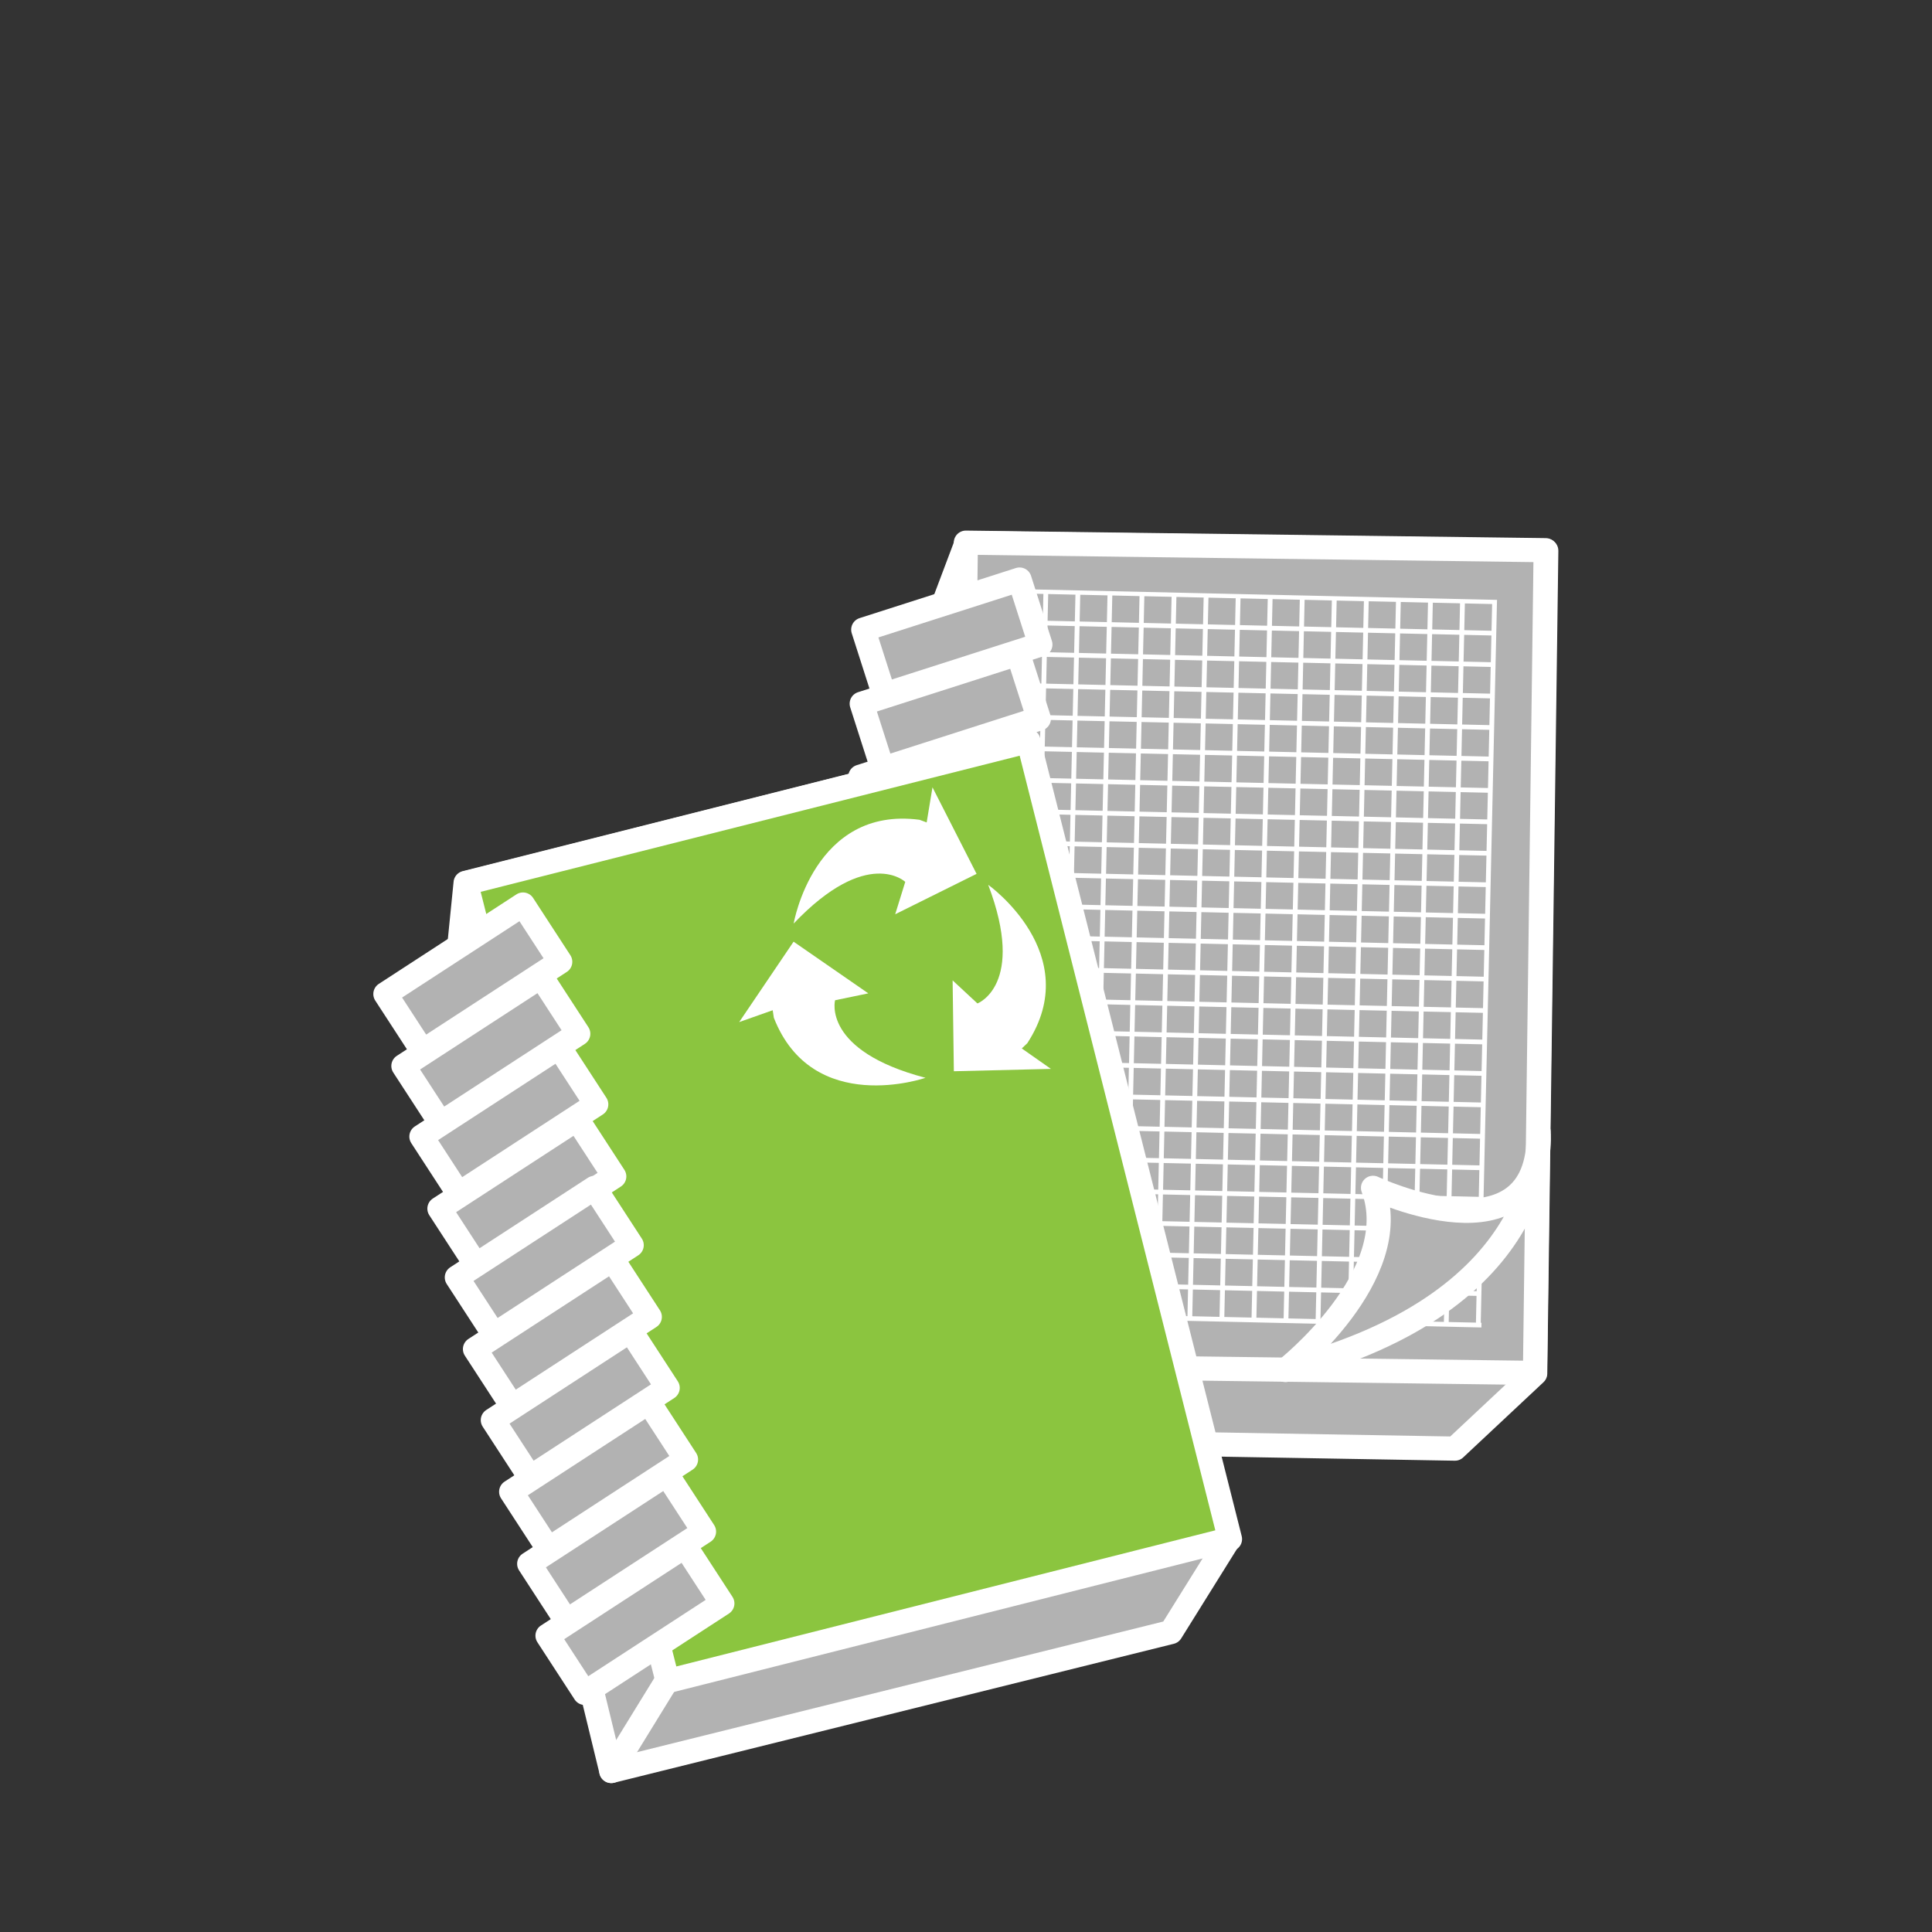 <?xml version="1.0" encoding="utf-8"?>
<!-- Generator: Adobe Illustrator 19.2.0, SVG Export Plug-In . SVG Version: 6.00 Build 0)  -->
<svg xmlns="http://www.w3.org/2000/svg" xmlns:xlink="http://www.w3.org/1999/xlink" version="1.1" id="Ebene_1" x="0px" y="0px" viewBox="0 0 120 120" enable-background="new 0 0 120 120" xml:space="preserve">
<rect x="0" y="0" width="120" height="120" fill="#333333" stroke="none"/>
<polygon fill="#B2B2B2" stroke="#FFFFFF" stroke-width="1.5" stroke-linecap="round" stroke-linejoin="round" stroke-miterlimit="10" points="  60.032,33.726 96.042,34.21 95.354,85.307 90.368,89.977 54.56,89.357 55.521,45.688 "/>
<rect x="52.141" y="41.514" transform="matrix(0.013 -1 1 0.013 17.135 136.407)" fill="#B2B2B2" stroke="#FFFFFF" stroke-width="1.5" stroke-linecap="round" stroke-linejoin="round" stroke-miterlimit="10" width="51.1" height="36.013"/>
<path fill="#FFFFFF" d="M92.982,37.259l-30.161-0.68l-1.011,44.9l-0.048-0.002l-0.007,0.293l30.258,0.682l0.006-0.293h-0.047  L92.982,37.259z M63.802,81.523l-1.693-0.039l0.037-1.66l1.693,0.039L63.802,81.523z M63.845,79.57l-1.691-0.039l0.037-1.66  l1.692,0.039L63.845,79.57z M63.889,77.617l-1.692-0.039l0.037-1.66l1.693,0.039L63.889,77.617z M63.933,75.664l-1.691-0.039  l0.037-1.66l1.692,0.037L63.933,75.664z M63.978,73.711l-1.693-0.039l0.037-1.66l1.693,0.037L63.978,73.711z M64.021,71.756  l-1.691-0.037l0.037-1.66l1.691,0.037L64.021,71.756z M64.065,69.803l-1.692-0.037l0.037-1.66l1.692,0.037L64.065,69.803z   M64.109,67.85l-1.692-0.037l0.037-1.66l1.692,0.037L64.109,67.85z M64.153,65.896l-1.692-0.039l0.037-1.66l1.692,0.039  L64.153,65.896z M64.197,63.943l-1.692-0.037l0.037-1.662l1.693,0.039L64.197,63.943z M64.241,61.99l-1.692-0.039l0.037-1.66  l1.692,0.038L64.241,61.99z M64.285,60.037l-1.692-0.038l0.037-1.661l1.692,0.039L64.285,60.037z M64.329,58.083l-1.692-0.039  l0.038-1.66l1.691,0.039L64.329,58.083z M64.373,56.13l-1.692-0.038l0.037-1.661l1.693,0.039L64.373,56.13z M64.417,54.177  l-1.692-0.039l0.038-1.66l1.691,0.039L64.417,54.177z M64.461,52.224l-1.692-0.039l0.037-1.66l1.693,0.038L64.461,52.224z   M64.505,50.27l-1.692-0.038l0.038-1.66l1.691,0.038L64.505,50.27z M64.549,48.317l-1.692-0.038l0.037-1.66l1.693,0.038  L64.549,48.317z M64.593,46.363l-1.691-0.037l0.037-1.66l1.692,0.037L64.593,46.363z M64.638,44.411l-1.693-0.038l0.038-1.66  l1.692,0.037L64.638,44.411z M64.681,42.457l-1.692-0.037l0.038-1.66l1.692,0.037L64.681,42.457z M64.726,40.503l-1.693-0.038  l0.038-1.661l1.692,0.039L64.726,40.503z M64.769,38.55l-1.691-0.038l0.037-1.66l1.692,0.038L64.769,38.55z M65.792,81.568  l-1.691-0.039l0.037-1.66l1.691,0.039L65.792,81.568z M65.836,79.615l-1.692-0.039l0.037-1.66l1.692,0.039L65.836,79.615z   M65.88,77.662l-1.692-0.039l0.038-1.66l1.691,0.039L65.88,77.662z M65.923,75.709l-1.691-0.039l0.037-1.66l1.692,0.037  L65.923,75.709z M65.968,73.754l-1.691-0.037l0.037-1.66l1.691,0.039L65.968,73.754z M66.012,71.801l-1.692-0.037l0.037-1.66  l1.692,0.037L66.012,71.801z M66.056,69.848l-1.691-0.037l0.037-1.66l1.691,0.037L66.056,69.848z M66.101,67.895l-1.692-0.037  l0.037-1.662l1.692,0.039L66.101,67.895z M66.144,65.941l-1.691-0.037l0.037-1.66l1.691,0.037L66.144,65.941z M66.188,63.988  l-1.691-0.037l0.038-1.662l1.69,0.039L66.188,63.988z M66.231,62.035l-1.691-0.039l0.037-1.66l1.691,0.038L66.231,62.035z   M66.276,60.082l-1.692-0.038l0.037-1.66l1.692,0.038L66.276,60.082z M66.319,58.128l-1.691-0.039l0.037-1.66l1.691,0.039  L66.319,58.128z M66.364,56.175l-1.692-0.038l0.038-1.661l1.691,0.039L66.364,56.175z M66.407,54.221l-1.691-0.038l0.037-1.66  l1.692,0.038L66.407,54.221z M66.452,52.269l-1.693-0.039l0.039-1.66l1.691,0.038L66.452,52.269z M66.496,50.315l-1.692-0.038  l0.037-1.66l1.692,0.038L66.496,50.315z M66.54,48.362l-1.692-0.038l0.038-1.66l1.691,0.037L66.54,48.362z M66.584,46.409  l-1.692-0.038l0.038-1.66l1.691,0.038L66.584,46.409z M66.628,44.455l-1.691-0.037l0.037-1.661l1.691,0.038L66.628,44.455z   M66.672,42.501l-1.692-0.038l0.038-1.66l1.691,0.038L66.672,42.501z M66.716,40.548l-1.692-0.038l0.038-1.66l1.691,0.038  L66.716,40.548z M66.76,38.595l-1.692-0.038l0.038-1.66l1.692,0.038L66.76,38.595z M67.782,81.613l-1.691-0.039l0.037-1.66  l1.692,0.039L67.782,81.613z M67.827,79.66l-1.692-0.039l0.037-1.66L67.864,78L67.827,79.66z M67.871,77.707l-1.692-0.039  l0.037-1.66l1.692,0.039L67.871,77.707z M67.915,75.752l-1.693-0.037l0.037-1.66l1.693,0.037L67.915,75.752z M67.958,73.801  l-1.691-0.039l0.037-1.66l1.692,0.039L67.958,73.801z M68.003,71.846l-1.692-0.037l0.037-1.66l1.692,0.037L68.003,71.846z   M68.047,69.893l-1.692-0.037l0.037-1.66l1.692,0.037L68.047,69.893z M68.091,67.939l-1.692-0.037l0.038-1.66l1.691,0.037  L68.091,67.939z M68.135,65.986l-1.692-0.039l0.037-1.66l1.693,0.039L68.135,65.986z M68.179,64.033l-1.692-0.037l0.037-1.662  l1.692,0.039L68.179,64.033z M68.223,62.08l-1.692-0.039l0.037-1.66l1.692,0.038L68.223,62.08z M68.267,60.126l-1.692-0.038  l0.038-1.661l1.691,0.039L68.267,60.126z M68.312,58.173l-1.693-0.039l0.037-1.66l1.693,0.039L68.312,58.173z M68.354,56.22  l-1.691-0.039l0.037-1.66l1.691,0.039L68.354,56.22z M68.399,54.267l-1.693-0.039l0.038-1.66l1.692,0.038L68.399,54.267z   M68.442,52.314l-1.692-0.039l0.038-1.66l1.691,0.038L68.442,52.314z M68.487,50.36l-1.693-0.038l0.038-1.66l1.692,0.037  L68.487,50.36z M68.53,48.407l-1.691-0.038l0.037-1.66l1.692,0.038L68.53,48.407z M68.575,46.453l-1.693-0.037l0.038-1.66  l1.692,0.037L68.575,46.453z M68.618,44.5l-1.691-0.037l0.037-1.661l1.692,0.038L68.618,44.5z M68.663,42.546l-1.693-0.038  l0.038-1.659l1.692,0.037L68.663,42.546z M68.706,40.593l-1.691-0.038l0.037-1.661l1.692,0.039L68.706,40.593z M68.751,38.64  l-1.692-0.038l0.037-1.66l1.692,0.038L68.751,38.64z M69.773,81.658l-1.692-0.039l0.037-1.66l1.692,0.039L69.773,81.658z   M69.817,79.705l-1.691-0.039l0.037-1.66l1.691,0.037L69.817,79.705z M69.861,77.752l-1.691-0.039l0.037-1.66l1.692,0.039  L69.861,77.752z M69.905,75.799l-1.691-0.039l0.037-1.66l1.691,0.037L69.905,75.799z M69.949,73.844l-1.692-0.037l0.037-1.66  l1.692,0.037L69.949,73.844z M69.993,71.891l-1.691-0.037l0.037-1.66l1.691,0.037L69.993,71.891z M70.038,69.938L68.346,69.9  l0.037-1.66l1.692,0.037L70.038,69.938z M70.081,67.984l-1.691-0.037l0.037-1.662l1.691,0.039L70.081,67.984z M70.126,66.031  l-1.692-0.039l0.038-1.66l1.691,0.039L70.126,66.031z M70.169,64.078l-1.691-0.037l0.037-1.662l1.691,0.039L70.169,64.078z   M70.214,62.125l-1.692-0.039l0.037-1.66l1.692,0.038L70.214,62.125z M70.258,60.171l-1.692-0.038l0.037-1.661l1.692,0.039  L70.258,60.171z M70.302,58.217l-1.692-0.038l0.038-1.66l1.691,0.039L70.302,58.217z M70.346,56.265l-1.692-0.038l0.037-1.661  l1.692,0.039L70.346,56.265z M70.39,54.311l-1.691-0.038l0.037-1.66l1.691,0.038L70.39,54.311z M70.434,52.358l-1.692-0.038  l0.037-1.66l1.693,0.038L70.434,52.358z M70.478,50.405l-1.692-0.038l0.038-1.66l1.691,0.038L70.478,50.405z M70.521,48.452  l-1.692-0.038l0.038-1.66l1.692,0.037L70.521,48.452z M70.565,46.498l-1.691-0.037l0.037-1.66l1.691,0.037L70.565,46.498z   M70.609,44.545l-1.692-0.038l0.038-1.66l1.692,0.037L70.609,44.545z M70.653,42.591l-1.691-0.038l0.037-1.66l1.692,0.038  L70.653,42.591z M70.697,40.638L69.005,40.6l0.038-1.661l1.692,0.039L70.697,40.638z M70.741,38.685l-1.691-0.039l0.037-1.659  l1.691,0.038L70.741,38.685z M71.765,81.703l-1.692-0.039l0.037-1.66l1.692,0.039L71.765,81.703z M71.809,79.75l-1.692-0.039  l0.037-1.66l1.692,0.039L71.809,79.75z M71.853,77.797l-1.692-0.039l0.037-1.66l1.692,0.039L71.853,77.797z M71.896,75.842  l-1.691-0.037l0.037-1.66l1.692,0.037L71.896,75.842z M71.94,73.889l-1.692-0.037l0.037-1.66l1.692,0.037L71.94,73.889z   M71.984,71.936l-1.692-0.037l0.037-1.66l1.692,0.037L71.984,71.936z M72.028,69.982l-1.692-0.037l0.038-1.66l1.691,0.037  L72.028,69.982z M72.073,68.029l-1.693-0.037l0.037-1.662l1.693,0.039L72.073,68.029z M72.116,66.076l-1.692-0.039l0.038-1.66  l1.691,0.039L72.116,66.076z M72.16,64.123l-1.692-0.039l0.037-1.66l1.692,0.039L72.16,64.123z M72.204,62.17l-1.692-0.039  l0.038-1.661l1.691,0.039L72.204,62.17z M72.249,60.216l-1.693-0.039l0.037-1.66l1.693,0.039L72.249,60.216z M72.292,58.263  l-1.691-0.039l0.037-1.66l1.691,0.039L72.292,58.263z M72.337,56.31l-1.693-0.039l0.038-1.66l1.692,0.038L72.337,56.31z   M72.38,54.356l-1.691-0.038l0.037-1.66l1.692,0.038L72.38,54.356z M72.425,52.404l-1.693-0.039l0.039-1.66l1.691,0.038  L72.425,52.404z M72.469,50.449l-1.692-0.037l0.037-1.66l1.692,0.037L72.469,50.449z M72.513,48.497l-1.693-0.038l0.038-1.66  l1.692,0.037L72.513,48.497z M72.557,46.542l-1.692-0.037l0.037-1.66l1.692,0.037L72.557,46.542z M72.601,44.589l-1.692-0.038  l0.038-1.66l1.691,0.038L72.601,44.589z M72.645,42.636l-1.692-0.038l0.037-1.66l1.692,0.038L72.645,42.636z M72.688,40.683  l-1.693-0.039l0.039-1.66l1.691,0.039L72.688,40.683z M72.732,38.73l-1.692-0.038l0.037-1.66l1.693,0.038L72.732,38.73z   M73.755,81.748l-1.691-0.039l0.037-1.66l1.691,0.039L73.755,81.748z M73.799,79.795l-1.691-0.039l0.037-1.66l1.692,0.037  L73.799,79.795z M73.843,77.842l-1.691-0.039l0.037-1.66l1.691,0.037L73.843,77.842z M73.887,75.887l-1.692-0.037l0.037-1.66  l1.693,0.037L73.887,75.887z M73.931,73.934l-1.691-0.037l0.037-1.66l1.691,0.037L73.931,73.934z M73.976,71.98l-1.692-0.037  l0.037-1.66l1.692,0.037L73.976,71.98z M74.019,70.027l-1.691-0.039l0.037-1.658l1.691,0.037L74.019,70.027z M74.063,68.074  l-1.692-0.037l0.038-1.662l1.691,0.039L74.063,68.074z M74.107,66.121l-1.692-0.039l0.037-1.66l1.692,0.039L74.107,66.121z   M74.151,64.168l-1.692-0.039l0.037-1.66l1.692,0.039L74.151,64.168z M74.194,62.215l-1.691-0.039l0.037-1.66l1.691,0.038  L74.194,62.215z M74.239,60.261l-1.692-0.038l0.038-1.661l1.691,0.039L74.239,60.261z M74.283,58.307l-1.692-0.038l0.037-1.66  l1.692,0.038L74.283,58.307z M74.327,56.355l-1.691-0.039l0.037-1.66l1.691,0.039L74.327,56.355z M74.371,54.401l-1.692-0.038  l0.038-1.66l1.692,0.038L74.371,54.401z M74.415,52.448l-1.692-0.038l0.038-1.66l1.691,0.038L74.415,52.448z M74.459,50.494  l-1.692-0.037l0.038-1.66l1.691,0.037L74.459,50.494z M74.503,48.542l-1.691-0.038l0.037-1.66l1.691,0.037L74.503,48.542z   M74.547,46.587l-1.692-0.037l0.038-1.66l1.692,0.037L74.547,46.587z M74.591,44.634L72.9,44.597l0.037-1.661l1.691,0.038  L74.591,44.634z M74.635,42.681l-1.692-0.038l0.038-1.66l1.692,0.038L74.635,42.681z M74.679,40.728l-1.691-0.038l0.037-1.661  l1.691,0.039L74.679,40.728z M74.723,38.775l-1.691-0.039l0.037-1.66l1.692,0.039L74.723,38.775z M75.746,81.793l-1.692-0.039  l0.037-1.66l1.692,0.039L75.746,81.793z M75.79,79.84l-1.692-0.039l0.037-1.66l1.692,0.037L75.79,79.84z M75.835,77.885  l-1.693-0.037l0.037-1.66l1.693,0.039L75.835,77.885z M75.878,75.932l-1.692-0.037l0.038-1.66l1.691,0.037L75.878,75.932z   M75.922,73.979l-1.692-0.037l0.037-1.66l1.692,0.037L75.922,73.979z M75.966,72.025l-1.691-0.037l0.037-1.662l1.691,0.039  L75.966,72.025z M76.011,70.072l-1.693-0.037l0.037-1.66l1.693,0.037L76.011,70.072z M76.054,68.119l-1.691-0.037L74.4,66.42  l1.691,0.039L76.054,68.119z M76.099,66.166l-1.693-0.039l0.038-1.66l1.692,0.039L76.099,66.166z M76.142,64.213l-1.691-0.039  l0.037-1.66l1.691,0.039L76.142,64.213z M76.187,62.26l-1.693-0.039l0.037-1.661l1.693,0.039L76.187,62.26z M76.23,60.306  l-1.692-0.039l0.037-1.66l1.692,0.039L76.23,60.306z M76.274,58.352l-1.693-0.038l0.038-1.66l1.692,0.039L76.274,58.352z   M76.317,56.4l-1.691-0.039l0.037-1.66l1.692,0.038L76.317,56.4z M76.362,54.446l-1.693-0.038l0.039-1.66l1.691,0.038L76.362,54.446  z M76.406,52.493l-1.692-0.038l0.037-1.66l1.692,0.037L76.406,52.493z M76.45,50.539l-1.693-0.037l0.038-1.66l1.692,0.037  L76.45,50.539z M76.494,48.586l-1.692-0.038l0.037-1.66l1.693,0.037L76.494,48.586z M76.538,46.632l-1.692-0.038l0.038-1.66  l1.691,0.038L76.538,46.632z M76.582,44.679l-1.692-0.037l0.037-1.661l1.693,0.038L76.582,44.679z M76.626,42.726l-1.692-0.038  l0.038-1.66l1.692,0.038L76.626,42.726z M76.67,40.773l-1.692-0.039l0.037-1.66l1.693,0.038L76.67,40.773z M76.714,38.82  l-1.692-0.039l0.038-1.66l1.691,0.039L76.714,38.82z M77.737,81.838l-1.692-0.039l0.037-1.66l1.692,0.039L77.737,81.838z   M77.78,79.883l-1.691-0.037l0.037-1.66l1.691,0.037L77.78,79.883z M77.824,77.932l-1.691-0.039l0.037-1.66l1.692,0.037  L77.824,77.932z M77.868,75.977l-1.691-0.037l0.037-1.66l1.691,0.037L77.868,75.977z M77.913,74.023l-1.692-0.037l0.037-1.66  l1.692,0.037L77.913,74.023z M77.956,72.07l-1.691-0.037l0.037-1.66l1.691,0.037L77.956,72.07z M78.001,70.117l-1.692-0.037  l0.038-1.662l1.691,0.039L78.001,70.117z M78.045,68.164l-1.692-0.039l0.037-1.66l1.692,0.039L78.045,68.164z M78.089,66.211  l-1.692-0.039l0.038-1.66l1.691,0.039L78.089,66.211z M78.133,64.258l-1.692-0.039l0.037-1.66l1.693,0.039L78.133,64.258z   M78.177,62.305l-1.692-0.039l0.038-1.661l1.691,0.039L78.177,62.305z M78.221,60.351l-1.692-0.039l0.037-1.66l1.692,0.039  L78.221,60.351z M78.265,58.397l-1.691-0.038l0.037-1.66l1.691,0.038L78.265,58.397z M78.309,56.445l-1.692-0.039l0.038-1.66  l1.692,0.038L78.309,56.445z M78.353,54.49l-1.692-0.037l0.038-1.66l1.691,0.037L78.353,54.49z M78.396,52.538L76.704,52.5  l0.038-1.66l1.692,0.038L78.396,52.538z M78.44,50.583l-1.691-0.037l0.037-1.66l1.691,0.037L78.44,50.583z M78.484,48.63  l-1.692-0.037l0.038-1.661l1.692,0.038L78.484,48.63z M78.528,46.677l-1.691-0.037l0.037-1.66l1.692,0.037L78.528,46.677z   M78.573,44.724l-1.692-0.038l0.037-1.66l1.692,0.038L78.573,44.724z M78.616,42.771l-1.691-0.038l0.037-1.661l1.692,0.039  L78.616,42.771z M78.661,40.818l-1.692-0.039l0.037-1.66l1.692,0.039L78.661,40.818z M78.704,38.865l-1.691-0.039l0.037-1.66  l1.692,0.039L78.704,38.865z M79.728,81.883l-1.691-0.039l0.037-1.66l1.691,0.039L79.728,81.883z M79.772,79.93l-1.693-0.039  l0.037-1.66l1.693,0.037L79.772,79.93z M79.815,77.975l-1.692-0.037l0.038-1.66l1.691,0.037L79.815,77.975z M79.859,76.021  l-1.692-0.037l0.037-1.66l1.693,0.037L79.859,76.021z M79.903,74.068l-1.691-0.037l0.037-1.66l1.691,0.037L79.903,74.068z   M79.948,72.115l-1.693-0.037l0.037-1.662l1.693,0.039L79.948,72.115z M79.991,70.162L78.3,70.123l0.037-1.66l1.691,0.039  L79.991,70.162z M80.036,68.209l-1.693-0.037l0.038-1.662l1.692,0.039L80.036,68.209z M80.08,66.256l-1.692-0.039l0.037-1.66  l1.692,0.039L80.08,66.256z M80.124,64.303l-1.693-0.039l0.039-1.66l1.691,0.039L80.124,64.303z M80.168,62.35l-1.692-0.039  l0.037-1.661l1.692,0.039L80.168,62.35z M80.212,60.396l-1.693-0.039l0.038-1.66l1.692,0.039L80.212,60.396z M80.256,58.442  l-1.692-0.038l0.037-1.66l1.692,0.038L80.256,58.442z M80.3,56.489l-1.692-0.038l0.038-1.66l1.691,0.038L80.3,56.489z   M80.344,54.536l-1.692-0.038l0.037-1.66l1.693,0.038L80.344,54.536z M80.388,52.583l-1.693-0.038l0.039-1.66l1.691,0.037  L80.388,52.583z M80.432,50.628L78.74,50.59l0.037-1.66l1.693,0.038L80.432,50.628z M80.476,48.676l-1.692-0.038l0.038-1.66  l1.691,0.037L80.476,48.676z M80.52,46.722l-1.692-0.038l0.038-1.66l1.692,0.038L80.52,46.722z M80.563,44.769l-1.691-0.038  l0.037-1.66l1.692,0.038L80.563,44.769z M80.608,42.816l-1.693-0.039l0.038-1.659l1.692,0.038L80.608,42.816z M80.651,40.863  l-1.692-0.039l0.038-1.66l1.691,0.038L80.651,40.863z M80.696,38.91l-1.693-0.039l0.038-1.66l1.692,0.039L80.696,38.91z   M81.718,81.928l-1.691-0.039l0.037-1.66l1.692,0.039L81.718,81.928z M81.763,79.973l-1.692-0.037l0.037-1.66l1.692,0.037  L81.763,79.973z M81.807,78.02l-1.692-0.037l0.037-1.66l1.692,0.037L81.807,78.02z M81.851,76.066l-1.692-0.037l0.038-1.66  l1.691,0.037L81.851,76.066z M81.894,74.113l-1.691-0.037l0.037-1.662l1.692,0.039L81.894,74.113z M81.938,72.16l-1.692-0.037  l0.038-1.662l1.691,0.039L81.938,72.16z M81.982,70.207l-1.692-0.039l0.037-1.66l1.692,0.039L81.982,70.207z M82.026,68.254  l-1.692-0.039l0.038-1.66l1.691,0.039L82.026,68.254z M82.07,66.301l-1.692-0.039l0.038-1.66l1.692,0.039L82.07,66.301z   M82.114,64.348l-1.692-0.039l0.038-1.66l1.691,0.039L82.114,64.348z M82.158,62.395l-1.692-0.039l0.037-1.661l1.692,0.039  L82.158,62.395z M82.202,60.441l-1.691-0.039l0.037-1.66l1.691,0.038L82.202,60.441z M82.247,58.487l-1.693-0.038l0.038-1.66  l1.692,0.038L82.247,58.487z M82.29,56.535l-1.691-0.039l0.037-1.66l1.691,0.038L82.29,56.535z M82.335,54.58l-1.693-0.037  l0.038-1.66l1.692,0.037L82.335,54.58z M82.378,52.627l-1.691-0.038l0.037-1.66l1.691,0.037L82.378,52.627z M82.423,50.673  l-1.693-0.037l0.038-1.66l1.692,0.037L82.423,50.673z M82.466,48.72l-1.691-0.037l0.037-1.661l1.692,0.038L82.466,48.72z   M82.511,46.767l-1.692-0.038l0.037-1.66l1.692,0.038L82.511,46.767z M82.554,44.814l-1.691-0.037l0.037-1.661l1.692,0.038  L82.554,44.814z M82.599,42.861l-1.691-0.038l0.037-1.661l1.691,0.039L82.599,42.861z M82.642,40.908l-1.691-0.039l0.037-1.66  l1.692,0.038L82.642,40.908z M82.687,38.954l-1.692-0.038l0.037-1.66l1.692,0.039L82.687,38.954z M83.71,81.971l-1.693-0.037  l0.037-1.66l1.693,0.037L83.71,81.971z M83.753,80.018l-1.691-0.037l0.037-1.66l1.691,0.037L83.753,80.018z M83.797,78.064  l-1.692-0.037l0.037-1.66l1.693,0.037L83.797,78.064z M83.841,76.111l-1.691-0.037l0.037-1.66l1.691,0.037L83.841,76.111z   M83.886,74.158l-1.693-0.039l0.037-1.658l1.693,0.037L83.886,74.158z M83.929,72.205l-1.691-0.037l0.037-1.662l1.691,0.039  L83.929,72.205z M83.974,70.252l-1.692-0.037l0.037-1.662l1.692,0.039L83.974,70.252z M84.018,68.299l-1.692-0.039l0.037-1.66  l1.692,0.039L84.018,68.299z M84.062,66.346l-1.692-0.039l0.037-1.66l1.692,0.039L84.062,66.346z M84.105,64.393l-1.692-0.039  l0.037-1.66l1.693,0.039L84.105,64.393z M84.149,62.438L82.457,62.4l0.037-1.661l1.692,0.038L84.149,62.438z M84.193,60.486  l-1.692-0.039l0.037-1.66l1.692,0.039L84.193,60.486z M84.237,58.532l-1.692-0.038l0.038-1.66l1.691,0.038L84.237,58.532z   M84.281,56.579l-1.692-0.038l0.037-1.66l1.693,0.038L84.281,56.579z M84.325,54.625l-1.692-0.037l0.038-1.66l1.691,0.037  L84.325,54.625z M84.369,52.672l-1.692-0.038l0.037-1.66l1.693,0.037L84.369,52.672z M84.413,50.718l-1.692-0.038l0.038-1.66  l1.691,0.038L84.413,50.718z M84.457,48.765l-1.692-0.037l0.037-1.661l1.693,0.038L84.457,48.765z M84.501,46.812l-1.691-0.038  l0.037-1.66l1.692,0.038L84.501,46.812z M84.546,44.859l-1.693-0.038l0.038-1.661l1.692,0.039L84.546,44.859z M84.589,42.906  l-1.692-0.039l0.038-1.66l1.692,0.039L84.589,42.906z M84.634,40.952l-1.693-0.038l0.038-1.66l1.692,0.038L84.634,40.952z   M84.677,39l-1.691-0.039l0.037-1.66l1.692,0.039L84.677,39z M85.7,82.016l-1.692-0.037l0.038-1.66l1.691,0.039L85.7,82.016z   M85.744,80.062l-1.692-0.037l0.037-1.66l1.692,0.037L85.744,80.062z M85.788,78.109l-1.692-0.037l0.038-1.66l1.691,0.037  L85.788,78.109z M85.831,76.156l-1.691-0.037l0.037-1.66l1.692,0.037L85.831,76.156z M85.876,74.203l-1.692-0.039l0.038-1.658  l1.691,0.037L85.876,74.203z M85.92,72.25l-1.692-0.037l0.037-1.662l1.692,0.039L85.92,72.25z M85.964,70.297l-1.691-0.039  l0.037-1.66l1.691,0.039L85.964,70.297z M86.009,68.344l-1.693-0.039l0.038-1.66l1.692,0.039L86.009,68.344z M86.052,66.391  l-1.691-0.039l0.037-1.66l1.691,0.039L86.052,66.391z M86.096,64.438l-1.692-0.039l0.039-1.66l1.69,0.037L86.096,64.438z   M86.14,62.482l-1.691-0.037l0.037-1.661l1.691,0.039L86.14,62.482z M86.185,60.531l-1.693-0.039l0.038-1.66l1.692,0.038  L86.185,60.531z M86.228,58.577l-1.691-0.038l0.037-1.66l1.691,0.038L86.228,58.577z M86.272,56.624l-1.692-0.038l0.037-1.66  l1.692,0.038L86.272,56.624z M86.315,54.669l-1.691-0.037l0.037-1.66l1.692,0.037L86.315,54.669z M86.36,52.717l-1.692-0.038  l0.037-1.66l1.692,0.037L86.36,52.717z M86.404,50.763l-1.692-0.038l0.037-1.66l1.692,0.038L86.404,50.763z M86.448,48.81  l-1.692-0.037l0.037-1.661l1.692,0.038L86.448,48.81z M86.492,46.857L84.8,46.819l0.037-1.66l1.692,0.038L86.492,46.857z   M86.536,44.904l-1.691-0.038l0.037-1.661l1.691,0.039L86.536,44.904z M86.58,42.951l-1.692-0.039l0.037-1.66l1.692,0.039  L86.58,42.951z M86.624,40.998l-1.691-0.039l0.037-1.66l1.691,0.038L86.624,40.998z M86.668,39.043l-1.692-0.038l0.037-1.66  l1.693,0.038L86.668,39.043z M87.69,82.061l-1.691-0.037l0.037-1.66l1.691,0.037L87.69,82.061z M87.735,80.107l-1.692-0.037  l0.037-1.66l1.692,0.037L87.735,80.107z M87.779,78.154l-1.692-0.037l0.037-1.66l1.692,0.037L87.779,78.154z M87.823,76.201  l-1.693-0.037l0.037-1.66l1.693,0.037L87.823,76.201z M87.866,74.248l-1.691-0.037l0.037-1.66l1.692,0.037L87.866,74.248z   M87.911,72.295l-1.692-0.039l0.037-1.66l1.692,0.039L87.911,72.295z M87.955,70.342l-1.692-0.039l0.037-1.66l1.692,0.039  L87.955,70.342z M87.999,68.389l-1.692-0.039l0.038-1.66l1.691,0.039L87.999,68.389z M88.043,66.436l-1.692-0.039l0.037-1.66  l1.693,0.039L88.043,66.436z M88.087,64.482l-1.692-0.039l0.037-1.66l1.692,0.039L88.087,64.482z M88.131,62.527l-1.692-0.037  l0.037-1.661l1.692,0.038L88.131,62.527z M88.175,60.576l-1.692-0.039l0.038-1.66l1.691,0.038L88.175,60.576z M88.219,58.621  l-1.692-0.037l0.037-1.66l1.693,0.038L88.219,58.621z M88.263,56.668L86.57,56.63l0.038-1.66l1.691,0.037L88.263,56.668z   M88.307,54.714l-1.692-0.037l0.038-1.66l1.692,0.037L88.307,54.714z M88.351,52.761l-1.692-0.037l0.038-1.661l1.691,0.038  L88.351,52.761z M88.395,50.808l-1.692-0.038l0.038-1.66l1.692,0.038L88.395,50.808z M88.438,48.855l-1.691-0.037l0.037-1.661  l1.692,0.038L88.438,48.855z M88.483,46.902l-1.693-0.039l0.038-1.66l1.692,0.039L88.483,46.902z M88.526,44.949l-1.691-0.038  l0.037-1.66l1.692,0.038L88.526,44.949z M88.571,42.996l-1.693-0.039l0.038-1.66l1.692,0.039L88.571,42.996z M88.614,41.042  l-1.691-0.038l0.037-1.66l1.692,0.038L88.614,41.042z M88.659,39.088l-1.692-0.038l0.037-1.66l1.692,0.039L88.659,39.088z   M89.682,82.105l-1.692-0.037l0.037-1.66l1.692,0.037L89.682,82.105z M89.726,80.152l-1.691-0.037l0.037-1.66l1.691,0.037  L89.726,80.152z M89.77,78.199l-1.692-0.037l0.038-1.66l1.692,0.037L89.77,78.199z M89.813,76.246l-1.691-0.037l0.037-1.662  l1.691,0.039L89.813,76.246z M89.857,74.293l-1.692-0.039l0.037-1.66l1.692,0.039L89.857,74.293z M89.901,72.34l-1.691-0.037  l0.037-1.662l1.691,0.039L89.901,72.34z M89.946,70.387l-1.693-0.039l0.038-1.66l1.692,0.039L89.946,70.387z M89.989,68.434  l-1.691-0.039l0.037-1.66l1.691,0.039L89.989,68.434z M90.034,66.48l-1.693-0.039l0.039-1.66l1.691,0.039L90.034,66.48z   M90.077,64.527l-1.691-0.039l0.037-1.66l1.691,0.037L90.077,64.527z M90.122,62.572l-1.693-0.037l0.038-1.661l1.692,0.038  L90.122,62.572z M90.166,60.62l-1.692-0.038l0.037-1.66l1.692,0.038L90.166,60.62z M90.21,58.667l-1.692-0.038l0.038-1.66  l1.691,0.038L90.21,58.667z M90.254,56.713l-1.692-0.038l0.037-1.66l1.692,0.037L90.254,56.713z M90.298,54.759l-1.692-0.038  l0.038-1.66l1.691,0.038L90.298,54.759z M90.342,52.807l-1.692-0.038l0.037-1.66l1.693,0.037L90.342,52.807z M90.386,50.853  l-1.692-0.038l0.038-1.66l1.691,0.038L90.386,50.853z M90.43,48.9l-1.692-0.038l0.037-1.66l1.693,0.038L90.43,48.9z M90.474,46.947  l-1.691-0.038l0.037-1.66l1.691,0.038L90.474,46.947z M90.518,44.994l-1.692-0.039l0.037-1.66l1.693,0.039L90.518,44.994z   M90.562,43.041l-1.691-0.039l0.037-1.66L90.6,41.38L90.562,43.041z M90.605,41.086l-1.692-0.038l0.037-1.66l1.693,0.038  L90.605,41.086z M90.649,39.133l-1.691-0.038l0.037-1.66l1.691,0.038L90.649,39.133z M91.673,82.15l-1.692-0.037l0.037-1.66  l1.692,0.037L91.673,82.15z M91.717,80.197l-1.692-0.037l0.037-1.66l1.692,0.037L91.717,80.197z M91.761,78.244l-1.692-0.037  l0.037-1.66l1.692,0.037L91.761,78.244z M91.805,76.291l-1.692-0.037l0.037-1.66l1.693,0.037L91.805,76.291z M91.849,74.338  l-1.692-0.039l0.037-1.658l1.692,0.037L91.849,74.338z M91.893,72.385L90.2,72.346l0.037-1.66l1.692,0.039L91.893,72.385z   M91.937,70.432l-1.692-0.039l0.038-1.66l1.691,0.039L91.937,70.432z M91.98,68.479l-1.692-0.039l0.037-1.66l1.693,0.039  L91.98,68.479z M92.024,66.525l-1.692-0.039l0.038-1.66l1.691,0.039L92.024,66.525z M92.068,64.572l-1.692-0.039l0.037-1.66  l1.693,0.037L92.068,64.572z M92.112,62.617L90.42,62.58l0.038-1.661l1.691,0.038L92.112,62.617z M92.156,60.666l-1.692-0.039  l0.037-1.66l1.693,0.038L92.156,60.666z M92.2,58.71l-1.691-0.037l0.037-1.66l1.692,0.037L92.2,58.71z M92.245,56.758l-1.693-0.038  l0.038-1.66l1.692,0.037L92.245,56.758z M92.288,54.804l-1.691-0.037l0.037-1.66l1.692,0.037L92.288,54.804z M92.332,52.851  l-1.692-0.037l0.038-1.661l1.692,0.038L92.332,52.851z M92.376,50.898l-1.691-0.038l0.037-1.66l1.692,0.038L92.376,50.898z   M92.421,48.945l-1.693-0.037l0.038-1.661l1.692,0.038L92.421,48.945z M92.464,46.992l-1.691-0.039l0.037-1.66l1.693,0.039  L92.464,46.992z M92.509,45.039L90.816,45l0.037-1.661l1.692,0.039L92.509,45.039z M92.552,43.084l-1.691-0.038l0.037-1.66  l1.692,0.039L92.552,43.084z M92.597,41.131l-1.693-0.038l0.038-1.66l1.692,0.038L92.597,41.131z M92.641,39.178l-1.692-0.038  l0.037-1.66l1.693,0.038L92.641,39.178z"/>
<line fill="none" stroke="#FFFFFF" stroke-width="1.5" stroke-linecap="round" stroke-linejoin="round" stroke-miterlimit="10" x1="55.255" y1="89.469" x2="60.021" y2="84.912"/>
<rect x="54.04" y="37.464" transform="matrix(0.952 -0.305 0.305 0.952 -9.255 19.923)" fill="#B2B2B2" stroke="#FFFFFF" stroke-width="1.5" stroke-linecap="round" stroke-linejoin="round" stroke-miterlimit="10" width="10.198" height="4.243"/>
<rect x="53.949" y="42.059" transform="matrix(0.952 -0.305 0.305 0.952 -10.665 20.122)" fill="#B2B2B2" stroke="#FFFFFF" stroke-width="1.5" stroke-linecap="round" stroke-linejoin="round" stroke-miterlimit="10" width="10.198" height="4.245"/>
<rect x="53.86" y="46.6" transform="matrix(0.952 -0.305 0.305 0.952 -12.051 20.305)" fill="#B2B2B2" stroke="#FFFFFF" stroke-width="1.5" stroke-linecap="round" stroke-linejoin="round" stroke-miterlimit="10" width="10.196" height="4.244"/>
<rect x="53.775" y="51.198" transform="matrix(0.952 -0.305 0.305 0.952 -13.461 20.505)" fill="#B2B2B2" stroke="#FFFFFF" stroke-width="1.5" stroke-linecap="round" stroke-linejoin="round" stroke-miterlimit="10" width="10.198" height="4.245"/>
<rect x="53.692" y="55.614" transform="matrix(0.952 -0.305 0.305 0.952 -14.804 20.674)" fill="#B2B2B2" stroke="#FFFFFF" stroke-width="1.5" stroke-linecap="round" stroke-linejoin="round" stroke-miterlimit="10" width="10.199" height="4.244"/>
<rect x="53.603" y="60.21" transform="matrix(0.952 -0.305 0.305 0.952 -16.219 20.882)" fill="#B2B2B2" stroke="#FFFFFF" stroke-width="1.5" stroke-linecap="round" stroke-linejoin="round" stroke-miterlimit="10" width="10.197" height="4.245"/>
<rect x="53.519" y="64.746" transform="matrix(0.952 -0.305 0.305 0.952 -17.607 21.073)" fill="#B2B2B2" stroke="#FFFFFF" stroke-width="1.5" stroke-linecap="round" stroke-linejoin="round" stroke-miterlimit="10" width="10.199" height="4.243"/>
<rect x="53.43" y="69.347" transform="matrix(0.952 -0.305 0.305 0.952 -19.015 21.265)" fill="#B2B2B2" stroke="#FFFFFF" stroke-width="1.5" stroke-linecap="round" stroke-linejoin="round" stroke-miterlimit="10" width="10.198" height="4.245"/>
<rect x="53.34" y="73.968" transform="matrix(0.952 -0.305 0.305 0.952 -20.429 21.458)" fill="#B2B2B2" stroke="#FFFFFF" stroke-width="1.5" stroke-linecap="round" stroke-linejoin="round" stroke-miterlimit="10" width="10.197" height="4.244"/>
<rect x="53.253" y="78.57" transform="matrix(0.952 -0.305 0.305 0.952 -21.837 21.651)" fill="#B2B2B2" stroke="#FFFFFF" stroke-width="1.5" stroke-linecap="round" stroke-linejoin="round" stroke-miterlimit="10" width="10.197" height="4.243"/>
<polygon fill="#B2B2B2" stroke="#FFFFFF" stroke-width="1.5" stroke-linecap="round" stroke-linejoin="round" stroke-miterlimit="10" points="  28.92,54.837 63.839,46.027 76.342,95.574 72.728,101.371 37.968,110 27.645,67.559 "/>
<rect x="34.621" y="49.658" transform="matrix(0.97 -0.245 0.245 0.97 -16.804 15.164)" fill="#8BC53F" stroke="#FFFFFF" stroke-width="1.5" stroke-linecap="round" stroke-linejoin="round" stroke-miterlimit="10" width="36.013" height="51.101"/>
<line fill="none" stroke="#FFFFFF" stroke-width="1.5" stroke-linecap="round" stroke-linejoin="round" stroke-miterlimit="10" x1="37.968" y1="110" x2="41.423" y2="104.385"/>
<rect x="24.292" y="58.624" transform="matrix(0.838 -0.545 0.545 0.838 -28.37 25.852)" fill="#B2B2B2" stroke="#FFFFFF" stroke-width="1.5" stroke-linecap="round" stroke-linejoin="round" stroke-miterlimit="10" width="10.199" height="4.245"/>
<rect x="25.418" y="63.085" transform="matrix(0.838 -0.545 0.545 0.838 -30.626 27.196)" fill="#B2B2B2" stroke="#FFFFFF" stroke-width="1.5" stroke-linecap="round" stroke-linejoin="round" stroke-miterlimit="10" width="10.199" height="4.247"/>
<rect x="26.529" y="67.486" transform="matrix(0.838 -0.545 0.545 0.838 -32.837 28.499)" fill="#B2B2B2" stroke="#FFFFFF" stroke-width="1.5" stroke-linecap="round" stroke-linejoin="round" stroke-miterlimit="10" width="10.199" height="4.245"/>
<rect x="27.658" y="71.948" transform="matrix(0.838 -0.545 0.545 0.838 -35.096 29.852)" fill="#B2B2B2" stroke="#FFFFFF" stroke-width="1.5" stroke-linecap="round" stroke-linejoin="round" stroke-miterlimit="10" width="10.199" height="4.245"/>
<rect x="28.742" y="76.22" transform="matrix(0.838 -0.545 0.545 0.838 -37.251 31.134)" fill="#B2B2B2" stroke="#FFFFFF" stroke-width="1.5" stroke-linecap="round" stroke-linejoin="round" stroke-miterlimit="10" width="10.2" height="4.245"/>
<rect x="29.867" y="80.679" transform="matrix(0.838 -0.545 0.545 0.838 -39.497 32.462)" fill="#B2B2B2" stroke="#FFFFFF" stroke-width="1.5" stroke-linecap="round" stroke-linejoin="round" stroke-miterlimit="10" width="10.197" height="4.245"/>
<rect x="30.982" y="85.084" transform="matrix(0.838 -0.545 0.545 0.838 -41.723 33.79)" fill="#B2B2B2" stroke="#FFFFFF" stroke-width="1.5" stroke-linecap="round" stroke-linejoin="round" stroke-miterlimit="10" width="10.199" height="4.245"/>
<rect x="32.114" y="89.546" transform="matrix(0.838 -0.545 0.545 0.838 -43.965 35.118)" fill="#B2B2B2" stroke="#FFFFFF" stroke-width="1.5" stroke-linecap="round" stroke-linejoin="round" stroke-miterlimit="10" width="10.199" height="4.245"/>
<rect x="33.239" y="94.019" transform="matrix(0.838 -0.545 0.545 0.838 -46.225 36.459)" fill="#B2B2B2" stroke="#FFFFFF" stroke-width="1.5" stroke-linecap="round" stroke-linejoin="round" stroke-miterlimit="10" width="10.197" height="4.244"/>
<rect x="34.375" y="98.485" transform="matrix(0.838 -0.545 0.545 0.838 -48.474 37.797)" fill="#B2B2B2" stroke="#FFFFFF" stroke-width="1.5" stroke-linecap="round" stroke-linejoin="round" stroke-miterlimit="10" width="10.199" height="4.245"/>
<path fill="#B2B2B2" stroke="#FFFFFF" stroke-width="1.5" stroke-linecap="round" stroke-linejoin="round" stroke-miterlimit="10" d="  M79.849,85.094c0,0,7.467-5.863,5.432-11.316c0,0,10.425,4.902,10.289-3.457C95.569,70.32,96.55,80.775,79.849,85.094z"/>


<g class="type recycling">
	<path fill="#FFFFFF" d="M49.295,57.364c0,0,1.257-7.308,7.817-6.446l0.445,0.165l0.361-2.181l2.739,5.375l-5.054,2.509l0.624-2.012   C56.226,54.776,53.884,52.543,49.295,57.364z"/>
	<path fill="#FFFFFF" d="M61.38,54.958c0,0,6.042,4.295,2.427,9.838l-0.342,0.325l1.81,1.27l-6.029,0.146l-0.077-5.644l1.542,1.433   C60.711,62.327,63.739,61.183,61.38,54.958z"/>
	<path fill="#FFFFFF" d="M57.484,66.945c0,0-7.006,2.431-9.419-3.729l-0.071-0.468l-2.082,0.736l3.379-4.995l4.641,3.21   l-2.064,0.428C51.868,62.128,51.045,65.255,57.484,66.945z"/>
</g>

</svg>
